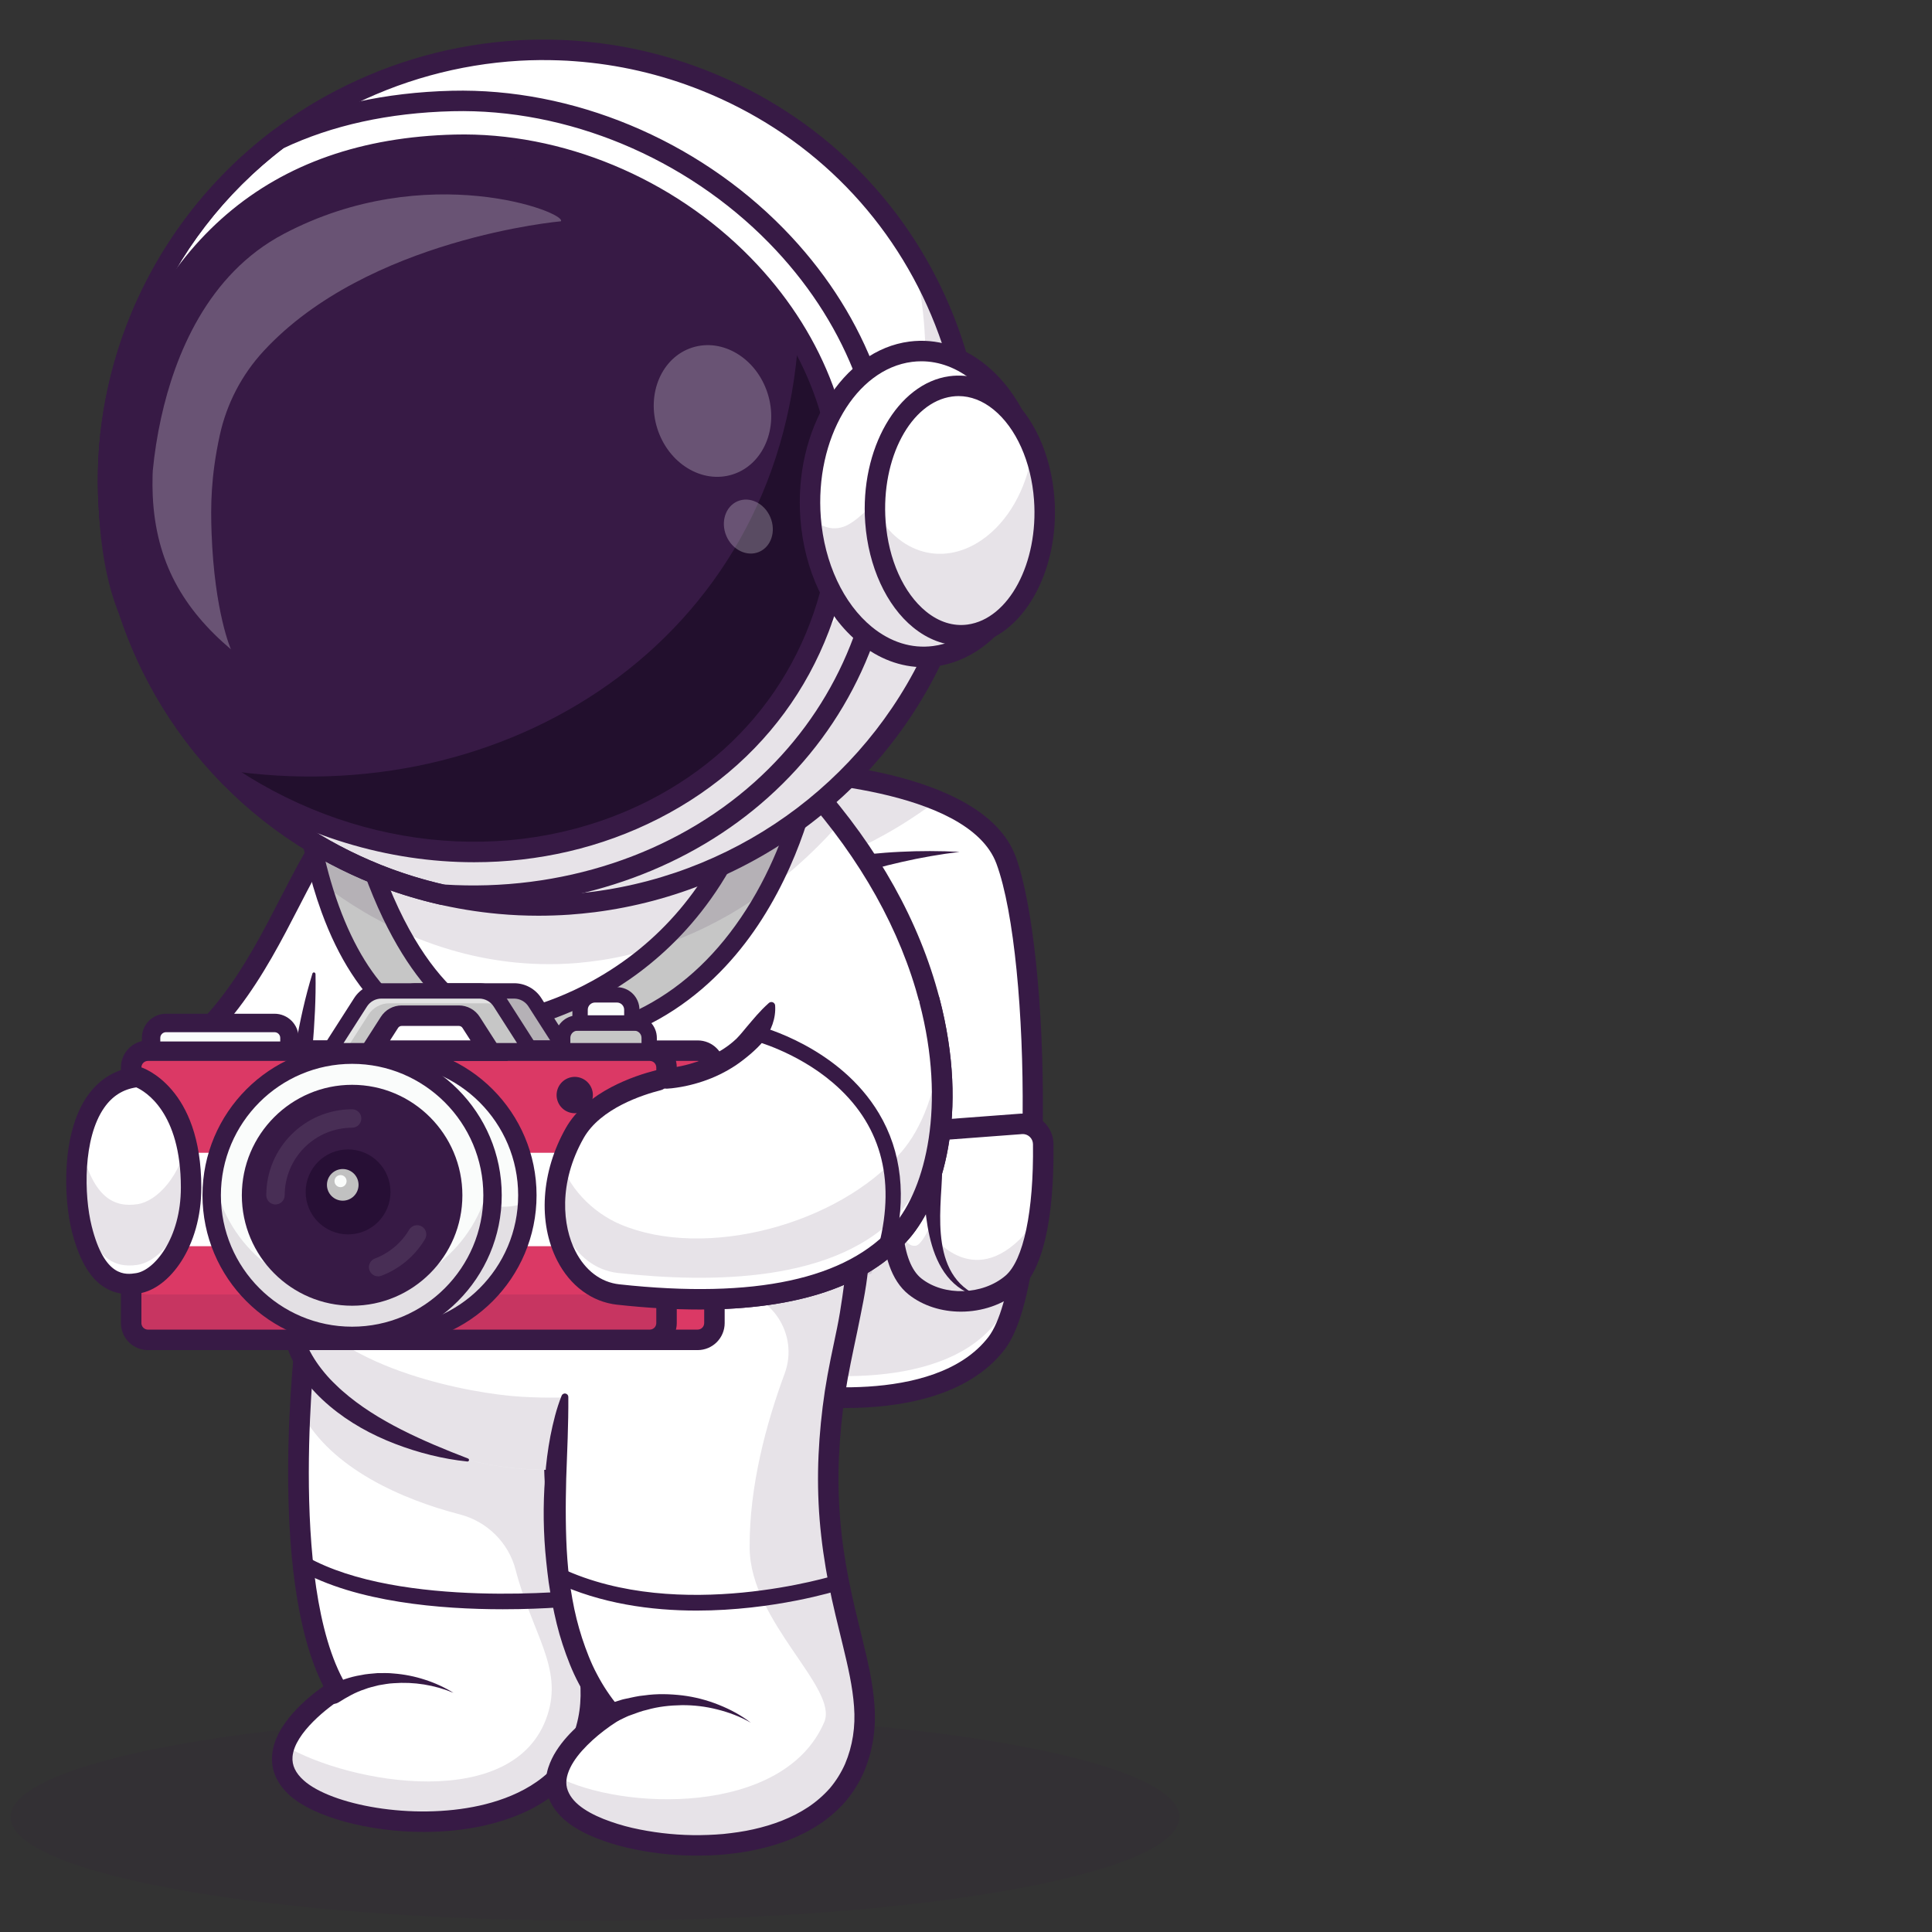 <svg width="115" height="115" viewBox="0 -2 115 115" fill="none" xmlns="http://www.w3.org/2000/svg">
<rect x="0" y="-2" width="115" height="115" fill="#333333" stroke="none"/>
<path opacity="0.1" d="M35.41 112.322C54.624 112.322 70.199 109.564 70.199 106.161C70.199 102.758 54.624 99.999 35.41 99.999C16.197 99.999 0.621 102.758 0.621 106.161C0.621 109.564 16.197 112.322 35.41 112.322Z" fill="#371A45"/>
<path d="M22.599 52.802C22.209 57.248 21.406 62.1 21.406 62.1C20.203 66.04 18.616 68.744 16.948 70.594C12.553 75.47 7.592 74.419 7.592 74.419V62.535C13.63 60.021 15.923 54.065 18.23 49.836C18.678 49.013 19.127 48.257 19.602 47.603C20.23 46.746 20.904 46.065 21.69 45.649C22.969 44.972 22.956 48.716 22.599 52.802Z" fill="white"/>
<path d="M8.795 75.125C8.004 75.125 7.513 75.025 7.468 75.016L6.984 74.913V62.128L7.36 61.971C12.342 59.897 14.66 55.399 16.706 51.431C18.162 48.605 19.42 46.165 21.405 45.111C21.808 44.899 22.232 44.913 22.567 45.154C23.007 45.471 23.922 46.131 23.056 54.4C22.643 58.331 22.013 62.161 22.007 62.199L21.988 62.278C19.663 69.895 15.875 72.958 13.108 74.185C11.378 74.954 9.83 75.125 8.795 75.125ZM8.203 73.88C9.005 73.942 10.721 73.928 12.682 73.04C16.277 71.413 19.086 67.583 20.812 61.96C20.879 61.549 21.443 58.048 21.828 54.423C22.5 48.101 22.082 46.575 21.906 46.227C20.294 47.129 19.131 49.385 17.788 51.991C15.801 55.846 13.338 60.622 8.203 62.935V73.88ZM21.971 46.181L21.69 45.649L21.971 46.181Z" fill="#371A45"/>
<path d="M59.324 77.948C55.831 82.51 46.734 80.928 46.734 80.928L46.655 50.103L46.639 43.877C46.639 43.877 51.828 44.015 55.77 45.647C57.67 46.431 59.28 47.564 59.882 49.194C61.978 54.858 62.194 74.199 59.324 77.948Z" fill="white"/>
<g opacity="0.35">
<path opacity="0.35" d="M61.452 60.776C61.574 67.535 60.936 74.561 59.324 76.668C55.831 81.23 46.734 79.649 46.734 79.649L46.64 42.598C46.64 42.598 46.736 42.6 46.914 42.61L46.987 71.499C46.987 71.499 56.084 73.079 59.577 68.517C60.523 67.281 61.133 64.351 61.452 60.776Z" fill="#371A45"/>
</g>
<path d="M50.314 81.811C48.304 81.811 46.783 81.556 46.63 81.529C46.473 81.5 46.334 81.409 46.243 81.277C46.152 81.146 46.116 80.984 46.143 80.826C46.171 80.668 46.259 80.527 46.389 80.434C46.519 80.341 46.68 80.302 46.838 80.327C46.925 80.342 55.613 81.789 58.84 77.576C61.499 74.103 61.441 55.163 59.311 49.407C57.62 44.837 46.733 44.489 46.623 44.486C46.462 44.482 46.309 44.413 46.197 44.296C46.086 44.178 46.026 44.022 46.031 43.86C46.035 43.698 46.103 43.545 46.221 43.434C46.338 43.322 46.495 43.262 46.656 43.267C47.138 43.279 58.477 43.643 60.455 48.982C61.47 51.726 62.121 57.877 62.076 64.292C62.052 67.649 61.783 75.738 59.809 78.317C57.586 81.218 53.381 81.811 50.314 81.811Z" fill="#371A45"/>
<path d="M60.785 64.896L54.585 65.363C54.316 65.382 54.061 65.491 53.861 65.672C53.66 65.853 53.525 66.095 53.477 66.361C53.115 68.364 52.519 73.034 54.465 74.576C56.079 75.856 58.701 75.705 60.237 74.403C61.956 72.947 62.123 68.366 62.096 66.099C62.093 65.932 62.057 65.767 61.989 65.615C61.921 65.463 61.823 65.326 61.7 65.213C61.577 65.101 61.432 65.014 61.275 64.96C61.118 64.905 60.951 64.884 60.785 64.896Z" fill="white"/>
<g opacity="0.35">
<path opacity="0.35" d="M53.477 66.362C53.115 68.365 52.52 73.035 54.465 74.576C56.08 75.857 58.701 75.706 60.238 74.404C61.294 73.507 61.764 71.43 61.963 69.436C61.684 70.432 61.245 71.241 60.7 71.772C57.575 74.812 55.243 71.227 55.243 71.227C55.243 71.227 54.838 72.097 54.516 72.149C53.167 72.355 53.446 68.125 53.64 65.939C53.559 66.069 53.504 66.212 53.477 66.362Z" fill="#371A45"/>
</g>
<path d="M57.197 76.075C56.065 76.075 54.948 75.737 54.087 75.055C51.957 73.366 52.415 68.815 52.878 66.253C52.95 65.854 53.153 65.49 53.454 65.219C53.755 64.948 54.137 64.785 54.541 64.755L60.741 64.289C60.99 64.27 61.24 64.302 61.476 64.384C61.712 64.466 61.929 64.596 62.113 64.764C62.297 64.933 62.445 65.138 62.547 65.367C62.649 65.595 62.703 65.842 62.706 66.092C62.745 69.262 62.417 73.357 60.632 74.87C59.687 75.669 58.435 76.075 57.197 76.075ZM60.831 65.506L54.631 65.972C54.497 65.982 54.369 66.036 54.269 66.126C54.169 66.216 54.101 66.337 54.077 66.47C53.382 70.316 53.669 73.168 54.843 74.098C56.191 75.167 58.481 75.094 59.844 73.939C60.922 73.025 61.536 70.097 61.487 66.107C61.486 66.023 61.468 65.941 61.434 65.864C61.4 65.788 61.351 65.72 61.289 65.663C61.228 65.607 61.155 65.563 61.077 65.536C60.998 65.509 60.914 65.498 60.831 65.504V65.506Z" fill="#371A45"/>
<path d="M56.083 67.539C56.078 68.349 55.999 69.076 55.976 69.817C55.949 70.552 55.956 71.282 56.067 71.996C56.177 72.709 56.393 73.406 56.81 73.996C57.22 74.588 57.849 75.028 58.559 75.274C58.187 75.199 57.828 75.072 57.491 74.895C57.149 74.712 56.839 74.474 56.574 74.189C56.036 73.614 55.694 72.878 55.472 72.131C55.251 71.385 55.138 70.608 55.063 69.846C54.988 69.084 54.96 68.313 54.868 67.625V67.617C54.847 67.456 54.89 67.293 54.988 67.165C55.087 67.035 55.232 66.951 55.392 66.93C55.553 66.908 55.716 66.951 55.844 67.05C55.973 67.148 56.057 67.294 56.079 67.455C56.082 67.483 56.083 67.511 56.083 67.539Z" fill="#371A45"/>
<path d="M57.119 48.707C55.958 48.848 54.806 49.049 53.666 49.31C53.098 49.437 52.536 49.578 51.979 49.735C51.421 49.888 50.873 50.069 50.332 50.253L50.323 50.257C50.247 50.282 50.166 50.293 50.086 50.288C50.006 50.283 49.928 50.262 49.855 50.227C49.71 50.155 49.599 50.028 49.546 49.874C49.494 49.721 49.505 49.552 49.576 49.406C49.648 49.261 49.774 49.149 49.928 49.097C49.961 49.085 49.995 49.077 50.03 49.071C50.624 48.978 51.216 48.894 51.809 48.836C52.402 48.778 52.993 48.73 53.584 48.703C54.762 48.643 55.941 48.645 57.119 48.707Z" fill="#371A45"/>
<g opacity="0.35">
<path opacity="0.35" d="M55.77 45.647C53.052 47.714 49.955 49.228 46.655 50.103L46.639 43.877C46.639 43.877 51.828 44.015 55.77 45.647Z" fill="#371A45"/>
</g>
<path d="M34.55 101.847C31.898 108 20.547 106.986 17.683 104.441C14.747 101.83 20.054 98.571 20.054 98.571C17.687 94.544 17.617 86.857 17.865 81.92C18 79.214 18.232 77.334 18.232 77.334L34.963 68.263C34.952 71.674 34.382 74.591 33.871 76.928C32.786 81.896 32.855 85.719 33.295 88.84C34.111 94.633 36.198 98.022 34.55 101.847Z" fill="white"/>
<g opacity="0.35">
<path opacity="0.35" d="M34.55 101.847C31.898 108 20.547 106.986 17.683 104.441C16.759 103.619 16.651 102.731 16.94 101.903C20.81 104.188 30.672 105.917 32.583 100.1C33.518 97.253 31.689 95.285 30.691 91.441C30.271 89.82 28.989 88.561 27.37 88.143C23.935 87.255 19.712 85.399 17.969 82.129C17.934 82.063 17.898 81.993 17.865 81.92C18 79.214 18.232 77.334 18.232 77.334L33.208 69.215L34.963 68.263C34.952 71.674 34.382 74.591 33.871 76.928C33.792 77.292 33.719 77.652 33.651 78.002C33.582 78.353 33.521 78.701 33.466 79.043C33.438 79.213 33.41 79.381 33.386 79.548C33.31 80.05 33.246 80.54 33.195 81.017C33.177 81.176 33.161 81.334 33.146 81.49C33.117 81.789 33.092 82.085 33.073 82.376C33.01 83.273 32.989 84.125 32.997 84.934C32.997 85.022 33 85.109 33.002 85.197C33.005 85.375 33.01 85.55 33.016 85.724C33.026 85.961 33.038 86.194 33.052 86.423C33.063 86.59 33.074 86.756 33.087 86.919C33.097 87.028 33.105 87.135 33.115 87.241C33.123 87.335 33.131 87.426 33.141 87.519C33.149 87.605 33.157 87.691 33.167 87.775C33.206 88.141 33.249 88.496 33.298 88.841C34.111 94.633 36.198 98.022 34.55 101.847Z" fill="#371A45"/>
</g>
<g opacity="0.35">
<path opacity="0.35" d="M33.65 77.087C33.584 77.44 33.522 77.786 33.465 78.127C33.52 77.787 33.582 77.44 33.65 77.087Z" fill="#371A45"/>
</g>
<path d="M25.225 107.044C21.834 107.044 18.644 106.109 17.279 104.897C16.482 104.188 16.119 103.365 16.2 102.451C16.361 100.623 18.302 99.042 19.251 98.373C15.89 91.791 17.553 77.865 17.628 77.26C17.647 77.099 17.73 76.953 17.857 76.853C17.985 76.754 18.146 76.709 18.307 76.729C18.467 76.748 18.613 76.831 18.712 76.959C18.812 77.086 18.856 77.248 18.837 77.409C18.819 77.556 17.061 92.276 20.579 98.262L20.883 98.778L20.372 99.091C19.592 99.572 17.538 101.133 17.413 102.56C17.369 103.075 17.59 103.541 18.088 103.984C19.708 105.426 24.526 106.37 28.547 105.476C30.452 105.051 32.943 104.037 33.99 101.605C35.02 99.216 34.481 97.024 33.735 93.99C32.741 89.946 31.504 84.912 33.275 76.799C33.829 74.268 34.342 71.484 34.352 68.261C34.353 68.1 34.417 67.945 34.532 67.831C34.646 67.717 34.8 67.653 34.962 67.653H34.963C35.043 67.654 35.123 67.67 35.196 67.701C35.27 67.731 35.337 67.776 35.394 67.833C35.45 67.89 35.495 67.958 35.525 68.032C35.555 68.106 35.571 68.185 35.571 68.265C35.559 71.6 35.033 74.463 34.466 77.06C32.753 84.896 33.953 89.777 34.917 93.698C35.689 96.841 36.3 99.323 35.108 102.089C34.117 104.388 31.939 105.971 28.81 106.667C27.639 106.928 26.419 107.043 25.225 107.044Z" fill="#371A45"/>
<path d="M29.934 93.789C26.244 93.789 21.212 93.378 17.802 91.458C17.697 91.399 17.619 91.3 17.586 91.183C17.553 91.066 17.568 90.941 17.628 90.835C17.687 90.729 17.786 90.652 17.902 90.619C18.019 90.586 18.144 90.601 18.25 90.66C23.837 93.806 34.492 92.662 34.599 92.65C34.659 92.642 34.72 92.647 34.778 92.663C34.837 92.679 34.891 92.707 34.938 92.745C34.986 92.782 35.025 92.829 35.055 92.882C35.084 92.935 35.103 92.993 35.109 93.053C35.116 93.113 35.111 93.174 35.094 93.232C35.077 93.29 35.048 93.345 35.01 93.392C34.972 93.439 34.925 93.478 34.872 93.507C34.819 93.535 34.76 93.553 34.7 93.559C34.513 93.58 32.565 93.789 29.934 93.789Z" fill="#371A45"/>
<path d="M52.802 67.544C52.748 69.508 52.546 71.234 52.191 72.682C52.095 73.08 51.985 73.457 51.867 73.811C51.848 73.864 51.831 73.917 51.813 73.968C51.465 74.962 51.02 75.919 50.485 76.826C48.792 79.706 46.267 81.923 43.2 83.29C41.817 83.906 38.093 85.434 33.098 85.493C32.439 85.5 31.754 85.48 31.053 85.431C27.939 85.213 20.449 83.424 17.968 78.775C17.185 77.307 16.86 74.538 16.949 70.596C17.047 66.177 17.663 60.283 18.737 53.094C18.86 52.265 18.99 51.421 19.126 50.56C19.277 49.596 19.436 48.612 19.603 47.606C20.258 43.649 21.025 39.37 21.897 34.793L46.135 36.104C47.489 39.659 48.631 43.121 49.567 46.434C49.642 46.696 49.714 46.956 49.784 47.214C49.977 47.916 50.16 48.61 50.333 49.297C52.132 56.403 52.931 62.699 52.802 67.544Z" fill="white"/>
<g opacity="0.35">
<path opacity="0.35" d="M51.813 73.966C50.304 78.251 47.216 81.499 43.2 83.287C41.637 83.984 37.066 85.853 31.053 85.428C27.939 85.211 20.448 83.422 17.969 78.772C17.198 77.327 16.872 74.626 16.945 70.786C17.006 73.066 17.341 74.716 17.969 75.681C20.448 79.495 27.941 80.961 31.053 81.141C37.068 81.489 41.637 79.957 43.2 79.385C47.216 77.917 50.304 75.254 51.813 71.738C52.443 70.274 52.779 68.334 52.811 66.011C52.852 69.276 52.513 71.982 51.813 73.966Z" fill="#371A45"/>
</g>
<g opacity="0.35">
<path opacity="0.35" d="M17.615 61.591C17.221 65.141 16.992 68.22 16.945 70.787C16.88 68.395 17.112 65.309 17.615 61.591Z" fill="#371A45"/>
</g>
<g opacity="0.35">
<path opacity="0.35" d="M52.809 66.013C52.794 64.633 52.709 63.152 52.555 61.583C52.748 63.178 52.832 64.661 52.809 66.013Z" fill="#371A45"/>
</g>
<path d="M18.781 55.973C18.811 57.449 18.722 58.907 18.604 60.359C18.547 61.085 18.469 61.808 18.397 62.532L18.183 64.701C17.905 67.59 17.579 70.482 17.601 73.356C17.605 73.715 17.611 74.073 17.628 74.429C17.645 74.785 17.675 75.14 17.712 75.492C17.785 76.195 17.895 76.891 18.093 77.537C18.192 77.858 18.305 78.172 18.457 78.447C18.614 78.743 18.793 79.027 18.992 79.298C19.193 79.571 19.41 79.832 19.641 80.081C19.756 80.207 19.883 80.323 20.004 80.443C20.125 80.564 20.252 80.68 20.382 80.794C21.419 81.705 22.625 82.453 23.893 83.097C25.161 83.742 26.496 84.292 27.861 84.817C27.882 84.826 27.898 84.841 27.909 84.861C27.919 84.88 27.921 84.903 27.916 84.924C27.911 84.946 27.898 84.965 27.881 84.978C27.863 84.99 27.841 84.997 27.819 84.995C26.353 84.842 24.908 84.477 23.517 83.943C22.125 83.409 20.785 82.678 19.613 81.686C19.028 81.19 18.48 80.633 18.031 79.992C17.801 79.672 17.597 79.335 17.42 78.983C17.231 78.612 17.105 78.234 16.995 77.857C16.583 76.346 16.539 74.852 16.494 73.371C16.48 72.631 16.49 71.893 16.514 71.157C16.538 70.421 16.567 69.687 16.612 68.954C16.694 67.488 16.828 66.029 16.992 64.575C17.343 61.669 17.731 58.772 18.597 55.949C18.603 55.927 18.617 55.909 18.635 55.897C18.654 55.885 18.676 55.88 18.698 55.883C18.72 55.887 18.74 55.897 18.755 55.914C18.769 55.931 18.777 55.952 18.777 55.974L18.781 55.973Z" fill="#371A45"/>
<path d="M33.63 81.08C33.63 81.08 31.09 93.782 36.358 99.949C36.358 99.949 31.05 103.208 33.987 105.819C36.85 108.366 48.202 109.378 50.853 103.225C53.391 97.335 47.077 92.487 50.175 78.308C50.686 75.969 51.255 73.053 51.266 69.641L33.63 81.08Z" fill="white"/>
<g opacity="0.35">
<path opacity="0.35" d="M50.174 78.343C47.077 92.522 53.391 97.373 50.853 103.261C48.202 109.414 36.85 108.401 33.986 105.855C33.218 105.171 33.014 104.442 33.135 103.739C36.986 105.775 46.642 106.124 49.06 100.514C49.933 98.488 44.657 94.549 44.622 90.145C44.592 86.455 45.624 82.685 46.704 79.766C47.573 77.418 45.913 74.914 43.416 74.782L43.349 74.778C41.798 74.691 40.257 74.484 38.739 74.159C38.739 74.159 36.063 70.771 39.044 68.859C39.044 68.859 48.107 70.106 52.801 67.545C52.735 70.049 52.422 72.166 51.867 73.81C51.596 73.896 51.291 73.987 50.955 74.073C50.742 75.655 50.45 77.083 50.174 78.343Z" fill="#371A45"/>
</g>
<path d="M33.829 81.155C33.84 82.797 33.758 84.409 33.703 86.017C33.682 86.822 33.67 87.625 33.679 88.427C33.688 89.229 33.712 90.029 33.772 90.826C33.829 91.622 33.929 92.414 34.073 93.198C34.211 93.978 34.402 94.748 34.646 95.501C34.894 96.248 35.173 96.984 35.541 97.668C35.899 98.352 36.328 98.996 36.821 99.59L37.272 100.129L36.676 100.505C36.444 100.651 36.189 100.833 35.955 101.011C35.721 101.19 35.488 101.383 35.269 101.582C34.835 101.98 34.431 102.411 34.137 102.875C33.844 103.34 33.667 103.832 33.719 104.262C33.771 104.691 34.038 105.103 34.45 105.445C34.853 105.78 35.376 106.051 35.92 106.27C36.476 106.489 37.047 106.667 37.629 106.802C38.814 107.071 40.023 107.216 41.238 107.234C41.846 107.241 42.453 107.218 43.056 107.166C43.658 107.102 44.259 107.022 44.843 106.888C46.013 106.627 47.143 106.206 48.112 105.563C48.59 105.244 49.024 104.865 49.404 104.435C49.769 104 50.071 103.516 50.301 102.997C50.755 101.926 50.928 100.77 50.836 99.583C50.753 98.396 50.472 97.191 50.178 95.975C49.883 94.758 49.568 93.523 49.324 92.267C49.073 91.01 48.894 89.738 48.788 88.46C48.686 87.179 48.664 85.893 48.723 84.61C48.783 83.33 48.908 82.054 49.1 80.787C49.294 79.526 49.572 78.26 49.825 77.049C50.077 75.827 50.218 74.593 50.391 73.369C50.564 72.145 50.719 70.924 51.063 69.676V69.674C51.076 69.629 51.102 69.59 51.139 69.562C51.176 69.534 51.221 69.519 51.267 69.519C51.313 69.52 51.358 69.535 51.395 69.564C51.431 69.592 51.457 69.632 51.469 69.677C51.8 70.948 51.795 72.246 51.675 73.52C51.554 74.794 51.27 76.048 51.02 77.293C50.756 78.547 50.496 79.742 50.305 80.971C50.12 82.195 49.998 83.427 49.941 84.663C49.824 87.132 50.034 89.601 50.52 92.031C50.757 93.249 51.062 94.458 51.362 95.686C51.663 96.914 51.958 98.172 52.052 99.501C52.104 100.174 52.08 100.85 51.978 101.517C51.874 102.191 51.687 102.849 51.422 103.477C51.142 104.111 50.774 104.702 50.328 105.231C49.876 105.746 49.358 106.198 48.788 106.578C47.655 107.329 46.387 107.792 45.108 108.078C44.467 108.225 43.818 108.312 43.17 108.38C42.521 108.437 41.871 108.462 41.221 108.453C39.919 108.434 38.623 108.278 37.353 107.989C36.71 107.84 36.079 107.643 35.465 107.4C34.847 107.148 34.233 106.845 33.665 106.376C33.593 106.318 33.525 106.257 33.461 106.19C33.396 106.124 33.328 106.064 33.265 105.993C33.143 105.847 33.02 105.704 32.918 105.532C32.699 105.189 32.559 104.801 32.51 104.396C32.469 103.998 32.513 103.595 32.637 103.214C32.752 102.865 32.911 102.531 33.11 102.222C33.491 101.62 33.961 101.129 34.452 100.678C34.699 100.454 34.954 100.242 35.216 100.042C35.478 99.841 35.739 99.655 36.04 99.465L35.895 100.382C35.343 99.718 34.863 98.998 34.462 98.233C34.056 97.477 33.752 96.679 33.487 95.875C33.221 95.072 33.031 94.248 32.87 93.424C32.785 93.013 32.725 92.598 32.66 92.184C32.609 91.769 32.551 91.355 32.513 90.939C32.338 89.281 32.316 87.612 32.444 85.95C32.501 85.122 32.607 84.298 32.761 83.483C32.924 82.668 33.117 81.861 33.431 81.075C33.448 81.031 33.481 80.994 33.523 80.971C33.565 80.948 33.614 80.94 33.661 80.949C33.708 80.958 33.75 80.983 33.781 81.019C33.812 81.056 33.829 81.103 33.829 81.15V81.155Z" fill="#371A45"/>
<path d="M41.467 93.868C38.762 93.868 35.77 93.462 33.039 92.185C32.985 92.159 32.936 92.124 32.896 92.079C32.855 92.035 32.824 91.983 32.803 91.927C32.783 91.87 32.774 91.81 32.776 91.75C32.779 91.69 32.793 91.631 32.819 91.577C32.844 91.522 32.88 91.473 32.924 91.433C32.968 91.392 33.02 91.361 33.077 91.34C33.133 91.32 33.193 91.311 33.253 91.313C33.313 91.316 33.371 91.33 33.426 91.356C40.452 94.64 49.669 91.781 49.761 91.753C49.819 91.735 49.879 91.728 49.939 91.734C49.998 91.739 50.057 91.756 50.11 91.783C50.163 91.811 50.21 91.849 50.249 91.895C50.288 91.941 50.317 91.994 50.335 92.051C50.353 92.109 50.36 92.169 50.355 92.229C50.349 92.289 50.333 92.347 50.305 92.4C50.277 92.454 50.239 92.501 50.194 92.54C50.148 92.578 50.095 92.608 50.037 92.626C49.792 92.703 46.043 93.868 41.467 93.868Z" fill="#371A45"/>
<path d="M19.748 68.943C20.927 67.763 20.927 65.849 19.748 64.669C18.57 63.489 16.66 63.489 15.481 64.669C14.303 65.849 14.303 67.763 15.481 68.943C16.66 70.123 18.57 70.123 19.748 68.943Z" fill="white"/>
<g opacity="0.35">
<path opacity="0.35" d="M14.598 66.884C14.608 67.281 14.696 67.672 14.857 68.035C15.019 68.397 15.249 68.724 15.537 68.998C15.824 69.271 16.163 69.485 16.532 69.627C16.902 69.769 17.297 69.837 17.693 69.827C18.089 69.817 18.479 69.728 18.841 69.567C19.203 69.406 19.53 69.174 19.803 68.886C20.076 68.599 20.289 68.26 20.431 67.889C20.573 67.519 20.641 67.124 20.631 66.727C20.62 66.28 20.509 65.841 20.307 65.443C20.076 65.967 19.701 66.414 19.227 66.732C18.752 67.051 18.197 67.228 17.625 67.243C17.054 67.257 16.491 67.109 16 66.816C15.509 66.523 15.112 66.096 14.854 65.585C14.673 65.993 14.585 66.438 14.598 66.884Z" fill="#371A45"/>
</g>
<path d="M17.613 70.438C16.669 70.437 15.761 70.067 15.085 69.406C14.408 68.745 14.015 67.847 13.99 66.901C13.966 65.938 14.324 65.005 14.986 64.307C15.648 63.608 16.559 63.201 17.52 63.175H17.616C18.57 63.174 19.487 63.549 20.167 64.221C20.847 64.892 21.235 65.804 21.247 66.76C21.259 67.717 20.895 68.639 20.233 69.327C19.57 70.016 18.663 70.415 17.709 70.438C17.676 70.438 17.645 70.438 17.613 70.438ZM15.207 66.869C15.243 68.198 16.35 69.26 17.677 69.217C18.311 69.202 18.913 68.937 19.353 68.48C19.793 68.022 20.035 67.41 20.027 66.775C20.019 66.14 19.761 65.534 19.31 65.088C18.858 64.643 18.249 64.393 17.616 64.394H17.552C16.914 64.412 16.308 64.682 15.869 65.146C15.43 65.609 15.192 66.229 15.207 66.868V66.869Z" fill="#371A45"/>
<g opacity="0.35">
<path opacity="0.35" d="M17.145 69.751C17.615 66.662 17.773 63.534 17.615 60.413C17.543 62.114 17.379 63.81 17.124 65.494C16.81 67.566 16.714 69.729 16.906 71.854C16.959 71.147 17.041 70.444 17.145 69.751Z" fill="#371A45"/>
</g>
<path d="M20.05 75.603L35.806 76.414C37.671 76.511 39.277 75.06 39.373 73.189L39.804 64.79C39.887 63.153 38.787 61.718 37.259 61.321C37.039 61.264 36.813 61.229 36.585 61.218L20.831 60.406C18.964 60.31 17.358 61.76 17.264 63.631L16.921 70.283L16.831 72.03C16.735 73.901 18.185 75.507 20.05 75.603Z" fill="white"/>
<g opacity="0.35">
<path opacity="0.35" d="M20.05 75.603L35.806 76.414C37.671 76.51 39.277 75.06 39.373 73.189L39.804 64.79C39.887 63.153 38.787 61.718 37.259 61.321C36.334 61.87 35.746 62.222 35.746 62.222C34.633 68.924 32.544 72.186 24.18 71.893C20.571 71.765 18.32 71.097 16.921 70.281L16.831 72.028C16.735 73.901 18.185 75.507 20.05 75.603Z" fill="#371A45"/>
</g>
<path d="M35.983 77.03C35.913 77.03 35.843 77.028 35.774 77.024L20.018 76.213C18.958 76.156 17.964 75.68 17.253 74.89C16.541 74.101 16.171 73.061 16.223 71.999L16.654 63.6C16.768 61.391 18.655 59.688 20.861 59.799L36.616 60.61C37.676 60.667 38.671 61.143 39.382 61.932C40.093 62.722 40.463 63.761 40.411 64.824L39.98 73.222C39.925 74.248 39.48 75.214 38.737 75.922C37.993 76.63 37.008 77.026 35.982 77.029L35.983 77.03ZM20.654 61.011C19.94 61.013 19.253 61.288 18.735 61.781C18.218 62.274 17.908 62.947 17.871 63.661L17.439 72.06C17.403 72.8 17.661 73.524 18.156 74.074C18.651 74.624 19.343 74.956 20.082 74.996L35.837 75.807C36.575 75.843 37.297 75.584 37.845 75.089C38.393 74.593 38.724 73.901 38.764 73.162L39.195 64.763C39.231 64.024 38.973 63.301 38.478 62.752C37.983 62.203 37.292 61.871 36.554 61.831L20.799 61.019C20.75 61.014 20.702 61.013 20.654 61.013V61.011Z" fill="#371A45"/>
<path d="M19.42 75.509C19.626 75.562 19.837 75.594 20.05 75.603L35.806 76.414C36.458 76.446 37.105 76.289 37.67 75.963C38.235 75.638 38.695 75.156 38.995 74.576C39.219 74.146 39.347 73.674 39.371 73.19L39.563 69.459L39.627 68.228L39.804 64.791C39.9 62.921 38.45 61.315 36.584 61.218L33.179 61.044C34.734 61.42 35.857 62.868 35.773 64.522L35.542 69.058L35.343 72.921C35.247 74.788 33.641 76.241 31.776 76.145L19.42 75.509Z" fill="white"/>
<g opacity="0.35">
<path opacity="0.35" d="M19.42 75.509C19.626 75.562 19.837 75.594 20.05 75.603L35.806 76.414C37.671 76.51 39.276 75.06 39.371 73.189L39.627 68.228C39.186 69.084 38.419 70.124 37.274 70.177C36.645 70.208 36.053 69.726 35.543 69.058L35.343 72.92C35.247 74.788 33.642 76.24 31.777 76.145L19.42 75.509Z" fill="#371A45"/>
</g>
<path d="M35.985 77.03C35.914 77.03 35.843 77.028 35.775 77.024L20.018 76.213C19.765 76.201 19.515 76.163 19.27 76.101L19.451 74.9L31.809 75.538C32.546 75.573 33.268 75.315 33.816 74.819C34.364 74.324 34.694 73.631 34.735 72.893L35.166 64.494C35.198 63.844 35.003 63.203 34.615 62.682C34.226 62.161 33.669 61.791 33.038 61.638L33.213 60.436L36.616 60.611C37.676 60.668 38.671 61.143 39.382 61.933C40.093 62.723 40.463 63.763 40.411 64.826L39.98 73.224C39.925 74.25 39.481 75.216 38.738 75.924C37.995 76.632 37.01 77.028 35.985 77.032V77.03ZM34.613 75.743L35.837 75.806C36.575 75.841 37.297 75.583 37.845 75.088C38.393 74.592 38.723 73.899 38.763 73.16L39.194 64.761C39.23 64.022 38.972 63.299 38.477 62.75C37.982 62.2 37.29 61.869 36.553 61.828L35.448 61.772C36.1 62.548 36.434 63.543 36.382 64.556L35.951 72.955C35.925 73.481 35.795 73.997 35.569 74.473C35.342 74.948 35.024 75.374 34.632 75.726L34.613 75.743Z" fill="#371A45"/>
<path d="M29.343 68.472C29.328 68.782 29.65 71.31 29.65 71.31L31.417 71.391C32.634 71.447 33.678 70.23 33.749 68.673C33.82 67.117 32.891 65.809 31.674 65.754L29.907 65.673C29.907 65.673 29.366 67.966 29.343 68.472Z" fill="#DB3965"/>
<g opacity="0.35">
<path opacity="0.35" d="M29.343 68.472C29.328 68.782 29.65 71.31 29.65 71.31L31.417 71.391C32.634 71.447 33.678 70.23 33.749 68.673C33.82 67.117 32.891 65.809 31.674 65.754L29.907 65.673C29.907 65.673 29.366 67.966 29.343 68.472Z" fill="#371A45"/>
</g>
<path d="M31.5 71.85C31.465 71.85 31.431 71.85 31.396 71.848L30.169 71.792C29.91 71.781 29.663 71.678 29.473 71.502C29.283 71.325 29.161 71.087 29.13 70.829C28.873 68.742 28.882 68.531 28.887 68.451C28.9 68.155 29.053 67.362 29.341 66.094C29.398 65.843 29.542 65.62 29.747 65.464C29.951 65.308 30.204 65.228 30.461 65.24L31.695 65.297C32.427 65.33 33.092 65.717 33.567 66.385C34.018 67.02 34.244 67.838 34.204 68.694C34.163 69.55 33.864 70.345 33.358 70.935C32.851 71.525 32.194 71.85 31.5 71.85ZM29.801 68.492C29.801 68.534 29.807 68.836 30.039 70.717C30.044 70.76 30.064 70.8 30.096 70.829C30.128 70.859 30.17 70.876 30.213 70.878L31.44 70.934C31.885 70.958 32.321 70.743 32.668 70.339C33.042 69.902 33.265 69.304 33.295 68.652C33.324 68.001 33.157 67.385 32.824 66.916C32.516 66.481 32.101 66.231 31.657 66.211L30.422 66.154C30.38 66.153 30.338 66.166 30.304 66.192C30.27 66.218 30.245 66.254 30.235 66.296C29.972 67.443 29.812 68.263 29.799 68.492H29.801Z" fill="#371A45"/>
<path d="M31.978 68.586C32.049 67.029 31.12 65.722 29.903 65.667C28.686 65.611 27.642 66.828 27.572 68.385C27.501 69.941 28.43 71.248 29.646 71.304C30.863 71.359 31.907 70.143 31.978 68.586Z" fill="#DB3965"/>
<path d="M29.733 71.771C29.698 71.771 29.664 71.771 29.63 71.769C28.898 71.736 28.233 71.349 27.758 70.68C27.307 70.046 27.08 69.228 27.121 68.372C27.16 67.517 27.461 66.722 27.967 66.131C28.501 65.509 29.198 65.184 29.93 65.218C30.662 65.251 31.326 65.638 31.802 66.306C32.252 66.941 32.479 67.759 32.439 68.615C32.398 69.471 32.099 70.266 31.593 70.856C31.086 71.446 30.427 71.771 29.733 71.771ZM28.032 68.413C28.003 69.065 28.169 69.681 28.502 70.15C28.811 70.584 29.226 70.834 29.67 70.855C30.114 70.875 30.551 70.664 30.898 70.26C31.272 69.823 31.495 69.225 31.524 68.573C31.554 67.922 31.387 67.305 31.054 66.837C30.746 66.402 30.33 66.152 29.887 66.132C29.443 66.111 29.005 66.323 28.658 66.727C28.284 67.163 28.062 67.762 28.032 68.413V68.413Z" fill="#371A45"/>
<path d="M31.978 68.586C32.049 67.029 31.12 65.722 29.903 65.667C28.686 65.611 27.642 66.828 27.572 68.385C27.501 69.941 28.43 71.248 29.646 71.304C30.863 71.359 31.907 70.143 31.978 68.586Z" fill="#DB3965"/>
<g opacity="0.7">
<path opacity="0.7" d="M31.982 68.592C31.977 68.706 31.966 68.82 31.95 68.932C31.77 67.687 30.942 66.732 29.907 66.685C28.779 66.634 27.801 67.675 27.607 69.064C27.575 68.841 27.564 68.615 27.575 68.39C27.646 66.834 28.689 65.616 29.906 65.673C31.124 65.73 32.052 67.036 31.982 68.592Z" fill="white"/>
</g>
<g opacity="0.35">
<path opacity="0.35" d="M31.982 68.593C31.912 70.15 30.868 71.365 29.651 71.31C28.434 71.255 27.504 69.948 27.576 68.391C27.587 68.135 27.626 67.88 27.692 67.632C27.975 68.674 28.731 69.433 29.651 69.475C30.662 69.52 31.552 68.688 31.866 67.513C31.96 67.865 31.999 68.229 31.982 68.593Z" fill="#371A45"/>
</g>
<path d="M29.733 71.771C29.698 71.771 29.664 71.771 29.63 71.769C28.898 71.736 28.233 71.349 27.758 70.68C27.307 70.046 27.08 69.228 27.121 68.372C27.16 67.517 27.461 66.722 27.967 66.131C28.501 65.509 29.198 65.184 29.93 65.218C30.662 65.251 31.326 65.638 31.802 66.306C32.252 66.941 32.479 67.759 32.439 68.615C32.398 69.471 32.099 70.266 31.593 70.856C31.086 71.446 30.427 71.771 29.733 71.771ZM28.032 68.413C28.003 69.065 28.169 69.681 28.502 70.15C28.811 70.584 29.226 70.834 29.67 70.855C30.114 70.875 30.551 70.664 30.898 70.26C31.272 69.823 31.495 69.225 31.524 68.573C31.554 67.922 31.387 67.305 31.054 66.837C30.746 66.402 30.33 66.152 29.887 66.132C29.443 66.111 29.005 66.323 28.658 66.727C28.284 67.163 28.062 67.762 28.032 68.413V68.413Z" fill="#371A45"/>
<path d="M24.951 76.252H24.938C24.878 76.25 24.819 76.237 24.764 76.213C24.709 76.188 24.66 76.153 24.619 76.109C24.577 76.066 24.545 76.014 24.524 75.958C24.502 75.902 24.492 75.842 24.494 75.782L24.649 70.196L22.033 68.353L22.409 60.495C22.412 60.435 22.426 60.376 22.451 60.322C22.477 60.267 22.513 60.218 22.557 60.178C22.602 60.137 22.654 60.106 22.71 60.085C22.767 60.065 22.827 60.056 22.887 60.059C22.947 60.062 23.006 60.076 23.06 60.102C23.115 60.128 23.163 60.164 23.204 60.209C23.244 60.253 23.275 60.306 23.296 60.362C23.316 60.419 23.324 60.479 23.321 60.539L22.968 67.894L25.574 69.729L25.406 75.806C25.402 75.925 25.353 76.038 25.268 76.121C25.183 76.205 25.07 76.251 24.951 76.252Z" fill="#371A45"/>
<path d="M53.482 64.648C53.482 64.648 54.94 65.811 55.003 67.604C55.077 69.677 53.782 70.517 53.782 70.517C53.782 70.517 48.116 73.423 39.024 71.493C39.024 71.493 36.348 68.105 39.328 66.193C39.329 66.194 48.926 67.514 53.482 64.648Z" fill="white"/>
<g opacity="0.35">
<path opacity="0.35" d="M55.003 67.606C55.077 69.677 53.783 70.518 53.783 70.518C53.783 70.518 48.117 73.424 39.024 71.493C39.024 71.493 38.144 70.376 37.956 69.067C38 69.131 38.027 69.165 38.027 69.165C44.673 70.578 49.488 69.404 51.598 68.669C53.063 68.159 54.043 66.826 54.009 65.338C54.009 65.317 54.009 65.297 54.007 65.276C54.007 65.242 54.005 65.207 53.999 65.174C54.425 65.684 54.968 66.532 55.003 67.606Z" fill="#371A45"/>
</g>
<path d="M45.185 72.771C43.334 72.771 41.228 72.585 38.899 72.091L38.684 72.045L38.548 71.873C38.486 71.794 37.038 69.935 37.359 68.017C37.518 67.064 38.071 66.277 39.002 65.681L39.191 65.559L39.413 65.59C39.507 65.603 48.843 66.846 53.159 64.133L53.524 63.903L53.862 64.172C53.93 64.227 55.54 65.533 55.613 67.583C55.699 69.975 54.18 70.989 54.115 71.031L54.062 71.061C53.883 71.153 50.644 72.771 45.185 72.771ZM39.383 70.945C47.643 72.634 52.999 70.217 53.474 69.992C53.62 69.881 54.452 69.182 54.396 67.627C54.361 66.607 53.764 65.809 53.394 65.409C48.952 67.842 40.984 67.013 39.482 66.829C38.955 67.213 38.653 67.67 38.562 68.219C38.377 69.317 39.089 70.51 39.382 70.945H39.383Z" fill="#371A45"/>
<path d="M44.693 100.543C44.064 100.178 43.382 99.924 42.688 99.751C41.999 99.576 41.291 99.491 40.581 99.498C39.879 99.51 39.182 99.583 38.514 99.775C38.176 99.846 37.854 99.981 37.53 100.094C37.366 100.144 37.214 100.232 37.057 100.301L36.591 100.519L36.547 100.54C36.477 100.574 36.401 100.594 36.324 100.598C36.246 100.603 36.169 100.592 36.096 100.566C36.022 100.54 35.955 100.5 35.898 100.447C35.84 100.395 35.794 100.332 35.761 100.262C35.728 100.191 35.709 100.115 35.706 100.037C35.703 99.96 35.716 99.882 35.743 99.809C35.77 99.737 35.812 99.67 35.865 99.613C35.918 99.557 35.982 99.511 36.053 99.48C36.076 99.469 36.1 99.46 36.124 99.452L36.674 99.279C36.858 99.225 37.035 99.154 37.226 99.121C37.602 99.044 37.97 98.947 38.353 98.917C39.107 98.808 39.874 98.83 40.617 98.917C41.358 99.008 42.083 99.196 42.776 99.474C43.463 99.746 44.117 100.097 44.693 100.543Z" fill="#371A45"/>
<path d="M26.993 98.764C25.865 98.295 24.642 98.099 23.423 98.192C23.126 98.204 22.834 98.266 22.544 98.312C22.261 98.389 21.973 98.442 21.702 98.553C21.148 98.731 20.644 99.025 20.162 99.326L20.131 99.345C20 99.42 19.845 99.441 19.698 99.403C19.552 99.366 19.426 99.274 19.346 99.146C19.267 99.018 19.239 98.864 19.271 98.716C19.302 98.568 19.389 98.438 19.513 98.353C19.538 98.338 19.565 98.324 19.592 98.312C20.206 98.049 20.83 97.812 21.483 97.71C21.803 97.636 22.133 97.624 22.456 97.591C22.781 97.591 23.105 97.575 23.425 97.612C24.061 97.66 24.688 97.785 25.294 97.983C25.89 98.174 26.46 98.436 26.993 98.764Z" fill="#371A45"/>
<path d="M53.664 71.323C53.225 71.829 52.731 72.284 52.191 72.68C48.134 75.67 41.594 75.578 36.8 75.055C33.436 74.687 31.731 69.829 34.213 65.444C35.644 62.913 39.675 62.194 39.675 62.194C39.675 62.194 44.306 62.034 45.95 57.781L47.409 49.571L48.245 44.861C48.71 45.384 49.151 45.908 49.569 46.434C49.713 46.615 49.855 46.797 49.993 46.978C57.883 57.277 56.949 67.514 53.664 71.323Z" fill="white"/>
<path d="M41.645 75.948C40.12 75.948 38.483 75.852 36.733 75.661C35.237 75.497 33.938 74.54 33.169 73.036C32.011 70.771 32.207 67.747 33.681 65.142C35.238 62.392 39.391 61.623 39.567 61.592C39.725 61.566 39.887 61.604 40.017 61.696C40.148 61.789 40.236 61.929 40.264 62.087C40.292 62.245 40.258 62.407 40.167 62.539C40.077 62.671 39.938 62.762 39.781 62.793C39.744 62.8 36.013 63.495 34.74 65.744C33.219 68.435 33.49 70.989 34.253 72.48C34.84 73.629 35.768 74.328 36.865 74.448C44.929 75.329 50.425 74.144 53.202 70.924C55.112 68.711 56.325 63.764 54.736 57.701C53.597 53.357 51.259 49.173 47.789 45.266C47.686 45.145 47.634 44.988 47.645 44.829C47.657 44.67 47.729 44.522 47.848 44.416C47.967 44.31 48.123 44.255 48.282 44.262C48.441 44.269 48.59 44.339 48.699 44.455C52.298 48.507 54.726 52.859 55.914 57.39C57.733 64.327 56.086 69.446 54.124 71.722C51.699 74.533 47.512 75.947 41.645 75.948Z" fill="#371A45"/>
<path d="M48.214 44.035C48.214 44.035 45.483 61.046 29.78 60.141V58.891C29.78 58.891 40.129 57.709 44.432 46.35L48.214 44.035Z" fill="#C6C6C6"/>
<path d="M18.019 44.035C18.019 44.035 18.678 60.176 29.123 60.141V58.891C29.123 58.891 24.093 57.719 21.136 46.35L18.019 44.035Z" fill="#C6C6C6"/>
<path d="M30.959 60.724C30.564 60.724 30.16 60.712 29.747 60.688L29.231 60.659V58.402L29.716 58.347C29.741 58.344 32.269 58.034 35.271 56.377C39.28 54.163 42.19 50.724 43.92 46.156L43.987 45.979L48.944 42.945L48.756 44.121C48.727 44.298 48.024 48.534 45.348 52.721C42.976 56.431 38.584 60.724 30.959 60.724ZM30.326 59.617C36.368 59.819 41.103 57.309 44.405 52.161C46.127 49.478 47.007 46.715 47.401 45.175L44.875 46.721C42.584 52.631 38.657 55.767 35.756 57.361C33.336 58.689 31.241 59.19 30.328 59.36L30.326 59.617Z" fill="#371A45"/>
<path d="M29.089 60.69C24.585 60.69 21.145 57.786 19.14 52.291C17.657 48.227 17.478 44.227 17.471 44.059L17.425 42.913L21.616 46.026L21.665 46.213C24.506 57.135 29.201 58.348 29.247 58.359L29.671 58.457V60.69L29.125 60.692L29.089 60.69ZM18.664 45.198C18.822 46.673 19.219 49.32 20.176 51.935C21.957 56.8 24.78 59.368 28.575 59.581V59.282C27.256 58.733 23.204 56.308 20.655 46.678L18.664 45.198Z" fill="#371A45"/>
<g opacity="0.35">
<path opacity="0.35" d="M49.994 46.977C49.923 47.056 49.855 47.136 49.783 47.214C49.041 48.047 48.248 48.834 47.408 49.57C43.982 52.573 40.001 54.496 35.832 55.145C35.343 55.219 34.852 55.279 34.358 55.322C32.993 55.434 31.621 55.409 30.261 55.246C29.107 55.107 27.966 54.873 26.85 54.544C25.498 54.148 24.187 53.625 22.934 52.981C22.821 52.923 22.71 52.864 22.599 52.803C22.285 52.638 21.976 52.465 21.673 52.285C20.826 51.784 20.01 51.234 19.227 50.638L19.127 50.56C18.822 50.327 18.526 50.087 18.231 49.837C18.679 49.015 19.128 48.259 19.604 47.604C20.258 43.648 21.026 39.368 21.898 34.791L46.136 36.102C47.49 39.657 48.632 43.119 49.568 46.432C49.712 46.614 49.853 46.796 49.994 46.977Z" fill="#371A45"/>
</g>
<path d="M9.744 39.034C11.901 42.821 15 45.984 18.739 48.216C19.529 48.687 20.342 49.117 21.177 49.502C21.586 49.692 22.007 49.872 22.433 50.045C26.055 51.492 29.955 52.104 33.845 51.835C34.339 51.8 34.83 51.752 35.319 51.69C44.271 50.55 52.377 44.8 56.038 35.946C61.434 22.905 55.134 8.073 41.971 2.816C39.499 1.828 36.89 1.227 34.235 1.035C33.932 1.01 33.627 0.994 33.322 0.985C32.508 0.954 31.697 0.961 30.889 1.007C27.18 1.222 23.558 2.223 20.263 3.943C19.744 4.214 19.233 4.503 18.731 4.809C14.088 7.648 10.46 11.886 8.367 16.915C5.263 24.417 6.03 32.51 9.744 39.034Z" fill="white"/>
<path d="M32.052 51.959C31.278 51.959 30.507 51.923 29.745 51.855C27.229 51.628 24.758 51.038 22.411 50.102C21.942 49.911 21.53 49.733 21.151 49.557C20.315 49.171 19.5 48.741 18.71 48.268C14.964 46.028 11.858 42.858 9.693 39.064C5.808 32.242 5.306 24.16 8.313 16.892C10.055 12.681 12.884 9.01 16.508 6.254C17.213 5.718 17.944 5.219 18.7 4.758C19.191 4.457 19.707 4.165 20.235 3.89C23.538 2.166 27.168 1.163 30.887 0.948C31.693 0.902 32.514 0.895 33.326 0.926C33.651 0.936 33.95 0.952 34.241 0.976C36.902 1.169 39.517 1.771 41.995 2.762C48.402 5.321 53.394 10.202 56.05 16.507C58.685 22.762 58.701 29.675 56.096 35.972C52.558 44.525 44.601 50.573 35.327 51.754C34.839 51.815 34.342 51.864 33.849 51.899C33.252 51.938 32.651 51.959 32.052 51.959ZM9.797 39.003C11.952 42.779 15.044 45.934 18.773 48.163C19.56 48.633 20.372 49.061 21.204 49.446C21.581 49.623 21.991 49.8 22.458 49.987C26.071 51.432 29.963 52.043 33.844 51.774C34.334 51.739 34.829 51.69 35.315 51.629C44.544 50.453 52.464 44.435 55.984 35.922C58.577 29.656 58.561 22.774 55.939 16.552C53.295 10.277 48.328 5.419 41.952 2.873C39.486 1.887 36.882 1.287 34.234 1.095C33.944 1.072 33.646 1.056 33.324 1.045C32.514 1.014 31.696 1.022 30.895 1.067C27.194 1.282 23.581 2.281 20.293 3.997C19.768 4.271 19.254 4.561 18.765 4.861C18.014 5.32 17.286 5.818 16.585 6.352C12.976 9.094 10.159 12.748 8.424 16.939C5.431 24.172 5.932 32.212 9.798 39.003H9.797Z" fill="#371A45"/>
<g opacity="0.35">
<path opacity="0.35" d="M56.039 35.945C52.379 44.8 44.27 50.55 35.32 51.689C34.831 51.751 34.34 51.8 33.846 51.835C29.956 52.102 26.056 51.49 22.433 50.045C22.009 49.87 21.587 49.691 21.177 49.503C20.342 49.117 19.529 48.687 18.739 48.215C15.868 46.501 13.366 44.233 11.378 41.542C9.389 38.852 7.955 35.792 7.157 32.541C9.298 36.107 12.287 39.087 15.855 41.216C16.644 41.688 17.458 42.118 18.293 42.503C18.702 42.694 19.122 42.872 19.549 43.046C23.17 44.495 27.071 45.107 30.961 44.838C31.456 44.802 31.948 44.753 32.436 44.692C41.386 43.553 49.494 37.803 53.155 28.948C55.292 23.782 55.593 18.337 54.361 13.317C58.334 19.925 59.224 28.248 56.039 35.945Z" fill="#371A45"/>
</g>
<path d="M32.052 52.37C31.265 52.37 30.482 52.334 29.708 52.264C27.152 52.033 24.643 51.433 22.259 50.483C21.781 50.289 21.363 50.108 20.978 49.929C20.129 49.537 19.301 49.1 18.497 48.62C14.69 46.343 11.534 43.121 9.334 39.264C5.386 32.33 4.876 24.117 7.931 16.731C10.061 11.608 13.755 7.293 18.485 4.402C18.984 4.096 19.509 3.8 20.044 3.52C23.399 1.769 27.086 0.75 30.863 0.531C31.682 0.485 32.516 0.477 33.34 0.508C33.668 0.519 33.974 0.536 34.272 0.56C36.974 0.756 39.629 1.367 42.145 2.374C48.655 4.973 53.727 9.933 56.426 16.341C59.105 22.698 59.121 29.724 56.473 36.123C52.88 44.813 44.797 50.956 35.378 52.156C34.883 52.218 34.378 52.268 33.878 52.304C33.271 52.349 32.66 52.37 32.052 52.37ZM10.155 38.799C12.274 42.513 15.314 45.617 18.982 47.809C19.756 48.272 20.555 48.694 21.374 49.072C21.746 49.245 22.15 49.419 22.613 49.606C23.858 50.103 25.14 50.501 26.448 50.796C28.863 51.344 31.345 51.535 33.816 51.363C34.297 51.328 34.785 51.28 35.264 51.221C44.346 50.064 52.141 44.142 55.605 35.765C58.155 29.599 58.139 22.835 55.56 16.712C52.96 10.54 48.073 5.762 41.8 3.256C39.373 2.286 36.811 1.695 34.204 1.507C33.918 1.484 33.627 1.468 33.311 1.458C32.512 1.427 31.708 1.435 30.918 1.479C27.276 1.691 23.719 2.673 20.483 4.362C19.966 4.632 19.461 4.918 18.979 5.213C14.421 7.999 10.859 12.159 8.805 17.097C5.861 24.211 6.354 32.122 10.156 38.8L10.155 38.799Z" fill="#371A45"/>
<path d="M32.051 52.507C31.261 52.507 30.474 52.472 29.696 52.401C27.127 52.169 24.605 51.566 22.208 50.61C21.727 50.415 21.307 50.233 20.92 50.054C20.067 49.66 19.235 49.221 18.427 48.739C14.6 46.45 11.427 43.211 9.215 39.335C5.246 32.364 4.732 24.107 7.804 16.681C9.946 11.532 13.66 7.194 18.413 4.288C18.916 3.981 19.443 3.682 19.982 3.402C23.353 1.642 27.059 0.619 30.855 0.399C31.679 0.352 32.518 0.344 33.347 0.376C33.677 0.386 33.984 0.403 34.285 0.428C37.001 0.625 39.669 1.239 42.198 2.251C48.743 4.864 53.841 9.851 56.554 16.292C59.247 22.683 59.264 29.747 56.602 36.181C52.99 44.915 44.865 51.091 35.398 52.297C34.899 52.359 34.392 52.409 33.89 52.445C33.279 52.486 32.663 52.507 32.051 52.507ZM10.273 38.731C12.381 42.425 15.404 45.511 19.051 47.692C19.822 48.152 20.617 48.571 21.431 48.947C21.802 49.119 22.203 49.293 22.662 49.479C26.198 50.892 30.006 51.489 33.804 51.227C34.283 51.191 34.769 51.144 35.245 51.085C44.279 49.934 52.031 44.044 55.476 35.713C58.013 29.582 57.997 22.854 55.432 16.765C52.845 10.627 47.986 5.874 41.747 3.383C39.333 2.417 36.785 1.831 34.193 1.643C33.907 1.62 33.618 1.604 33.305 1.594C32.509 1.564 31.709 1.571 30.924 1.615C27.301 1.826 23.764 2.803 20.545 4.483C20.03 4.752 19.527 5.036 19.049 5.329C18.314 5.779 17.602 6.266 16.916 6.788C13.384 9.472 10.628 13.047 8.93 17.148C6.002 24.224 6.492 32.09 10.274 38.73L10.273 38.731Z" fill="#371A45"/>
<path d="M13.685 44.244C28.931 54.357 49.349 46.509 50.163 28.501C50.716 16.249 39.011 6.324 27.071 6.621C18.383 6.837 9.974 10.802 6.547 24.22C6.547 24.22 5.957 30.386 7.705 34.446C9.454 38.506 11.85 42.161 11.85 42.161L13.685 44.244Z" fill="#371A45"/>
<path d="M50.161 28.501C49.348 46.509 28.93 54.357 13.685 44.245L13.313 43.823C29.961 46.413 46.36 36.252 47.527 18.059C49.337 21.161 50.333 24.72 50.161 28.501Z" fill="#220F2D"/>
<path d="M28.159 51.926C27.542 51.926 26.924 51.906 26.303 51.865L26.209 51.852C24.845 51.544 23.507 51.13 22.208 50.612C21.727 50.417 21.307 50.235 20.92 50.055C20.067 49.661 19.235 49.222 18.427 48.74C14.6 46.452 11.427 43.212 9.215 39.336C5.246 32.364 4.732 24.107 7.804 16.681C9.585 12.381 12.475 8.631 16.178 5.818L16.228 5.78L16.285 5.752C19.349 4.292 22.921 3.501 26.899 3.402C34.063 3.228 41.445 6.294 46.648 11.613C51.331 16.402 53.757 22.447 53.476 28.634C53.171 35.37 50.49 41.19 45.724 45.464C41.092 49.62 34.772 51.926 28.159 51.926ZM26.43 50.65C33.365 51.092 40.1 48.869 44.914 44.553C49.431 40.502 51.972 34.978 52.262 28.577C52.526 22.731 50.224 17.01 45.779 12.465C40.808 7.383 33.764 4.451 26.931 4.62C23.148 4.714 19.761 5.456 16.865 6.826C13.357 9.505 10.62 13.066 8.93 17.147C6.002 24.222 6.492 32.089 10.274 38.729C12.382 42.422 15.405 45.508 19.052 47.689C19.823 48.149 20.618 48.568 21.433 48.945C21.803 49.117 22.205 49.29 22.663 49.476C23.886 49.965 25.146 50.359 26.43 50.652V50.65Z" fill="#371A45"/>
<path d="M28.225 49.323C23.115 49.323 17.914 47.782 13.349 44.752L13.281 44.707L11.341 42.495C11.242 42.344 8.896 38.749 7.146 34.686C5.356 30.529 5.916 24.418 5.941 24.161L5.957 24.068C8.948 12.359 16.046 6.284 27.056 6.01C33.447 5.851 40.034 8.59 44.676 13.335C48.857 17.609 51.021 23.005 50.772 28.528C50.409 36.535 46.188 43.171 39.189 46.734C35.785 48.468 32.03 49.323 28.225 49.323ZM14.088 43.78C21.676 48.78 31.074 49.498 38.636 45.647C45.232 42.289 49.212 36.029 49.554 28.473C49.788 23.292 47.746 18.219 43.805 14.19C39.395 9.684 33.141 7.081 27.087 7.231C16.704 7.489 9.998 13.24 7.15 24.323C7.103 24.886 6.677 30.516 8.266 34.205C9.881 37.958 12.087 41.407 12.337 41.791L14.088 43.78Z" fill="#371A45"/>
<path d="M61.567 27.148C61.953 32.153 59.285 36.591 55.607 37.061C51.929 37.53 48.634 33.852 48.25 28.847C48.247 28.816 48.245 28.782 48.244 28.751C47.898 23.785 50.558 19.4 54.21 18.934C57.051 18.572 59.663 20.684 60.883 23.971C61.257 24.993 61.487 26.062 61.567 27.148Z" fill="white"/>
<g opacity="0.35">
<path opacity="0.35" d="M61.568 27.148C61.953 32.153 59.285 36.592 55.607 37.061C51.929 37.53 48.635 33.852 48.25 28.847C48.247 28.816 48.245 28.782 48.244 28.751C48.688 29.212 49.356 29.637 50.196 29.359C51.666 28.87 54.098 25.309 54.098 25.309C54.098 25.309 57.036 24.709 60.883 23.971C61.257 24.993 61.487 26.062 61.568 27.148Z" fill="#371A45"/>
</g>
<path d="M54.968 37.712C53.613 37.712 52.299 37.219 51.131 36.266C49.151 34.65 47.881 31.963 47.644 28.895C47.234 23.579 50.147 18.84 54.136 18.331C55.742 18.127 57.316 18.61 58.69 19.731C60.671 21.346 61.94 24.033 62.177 27.102C62.586 32.417 59.674 37.157 55.685 37.666C55.447 37.696 55.208 37.712 54.968 37.712ZM54.845 19.505C54.66 19.505 54.474 19.516 54.289 19.54C50.935 19.968 48.498 24.122 48.858 28.8C49.066 31.498 50.203 33.935 51.901 35.321C53.01 36.225 54.265 36.617 55.532 36.455C58.887 36.027 61.323 31.872 60.963 27.195C60.755 24.497 59.619 22.059 57.92 20.674C56.973 19.904 55.92 19.505 54.844 19.505H54.845Z" fill="#371A45"/>
<path d="M62.574 28.685C62.65 24.695 60.27 21.413 57.258 21.356C54.247 21.299 51.744 24.487 51.668 28.477C51.593 32.467 53.972 35.748 56.984 35.806C59.996 35.863 62.498 32.675 62.574 28.685Z" fill="white"/>
<path d="M57.065 35.872C56.49 35.87 55.921 35.752 55.392 35.526C52.507 34.312 50.929 30.21 51.875 26.383C52.402 24.25 53.616 22.567 55.206 21.768C56.388 21.174 57.647 21.127 58.846 21.631C61.731 22.845 63.309 26.947 62.363 30.774C61.836 32.908 60.621 34.59 59.031 35.389C58.391 35.712 57.728 35.872 57.065 35.872ZM57.173 21.412C56.529 21.412 55.885 21.569 55.263 21.881C53.706 22.664 52.516 24.315 51.998 26.413C51.066 30.182 52.611 34.218 55.441 35.408C56.605 35.898 57.826 35.852 58.973 35.275C60.53 34.492 61.72 32.841 62.238 30.744L62.3 30.759L62.238 30.744C63.17 26.974 61.625 22.939 58.795 21.748C58.282 21.529 57.731 21.415 57.173 21.414V21.412Z" fill="#371A45"/>
<g opacity="0.35">
<path opacity="0.35" d="M52.216 32.045C51.778 30.749 51.698 29.327 51.919 27.97C53.172 30.84 55.984 31.825 58.432 30.146C60.015 29.061 61.081 27.112 61.422 25.007C61.503 25.188 61.575 25.378 61.642 25.574C62.757 28.875 61.552 32.999 58.948 34.785C56.344 36.572 53.331 35.345 52.216 32.045Z" fill="#371A45"/>
</g>
<path d="M57.199 36.423C56.202 36.423 55.229 36.057 54.358 35.349C52.759 34.05 51.691 31.719 51.501 29.115C51.18 24.724 53.428 20.812 56.511 20.394C57.7 20.233 58.875 20.591 59.908 21.43C61.507 22.729 62.575 25.06 62.765 27.665C63.086 32.055 60.838 35.968 57.755 36.386C57.571 36.411 57.385 36.423 57.199 36.423ZM57.057 21.577C56.929 21.577 56.801 21.586 56.673 21.603C54.216 21.936 52.44 25.265 52.715 29.026C52.881 31.301 53.782 33.311 55.125 34.402C55.89 35.024 56.742 35.291 57.59 35.176C60.047 34.843 61.823 31.514 61.548 27.753C61.382 25.478 60.481 23.469 59.139 22.378C58.49 21.85 57.778 21.577 57.059 21.577H57.057Z" fill="#371A45"/>
<g opacity="0.5">
<path opacity="0.5" d="M33.387 11.172C33.387 11.172 21.902 12.182 15.705 18.881L15.685 18.902C14.387 20.309 13.488 22.038 13.081 23.91C12.543 26.375 12.537 28.149 12.593 29.712C12.766 34.462 13.746 36.651 13.746 36.651C10.921 34.254 9.276 31.468 9.092 27.513C9.075 27.123 9.072 26.72 9.082 26.308C9.084 26.212 9.088 26.118 9.094 26.024C9.092 26.024 9.094 26.021 9.094 26.019C9.196 24.958 9.362 23.905 9.592 22.865C10.406 19.175 12.33 14.328 16.883 11.927C25.398 7.432 33.765 10.659 33.387 11.172Z" fill="white"/>
</g>
<g opacity="0.5">
<path opacity="0.5" d="M43.617 26.238C45.429 25.657 46.357 23.495 45.69 21.41C45.023 19.326 43.014 18.107 41.202 18.689C39.39 19.27 38.462 21.432 39.129 23.517C39.796 25.601 41.805 26.82 43.617 26.238Z" fill="white"/>
</g>
<g opacity="0.5">
<path opacity="0.5" d="M45.186 30.849C45.908 30.541 46.207 29.616 45.852 28.784C45.498 27.953 44.626 27.529 43.903 27.837C43.181 28.146 42.882 29.07 43.236 29.902C43.591 30.734 44.463 31.158 45.186 30.849Z" fill="white"/>
</g>
<path d="M33.682 60.54H21.69L23.533 57.662C23.666 57.453 23.85 57.282 24.067 57.163C24.285 57.044 24.528 56.981 24.776 56.981H30.597C30.845 56.981 31.088 57.044 31.305 57.163C31.522 57.282 31.706 57.453 31.84 57.662L33.682 60.54Z" fill="#C6C6C6"/>
<g opacity="0.35">
<path opacity="0.35" d="M33.682 60.54H21.69L23.533 57.662C23.666 57.453 23.85 57.282 24.067 57.163C24.285 57.044 24.528 56.981 24.776 56.981H30.597C30.845 56.981 31.088 57.044 31.305 57.163C31.522 57.282 31.706 57.453 31.84 57.662L33.682 60.54Z" fill="#371A45"/>
</g>
<path d="M34.517 60.998H20.856L23.149 57.417C23.323 57.143 23.564 56.918 23.849 56.762C24.133 56.606 24.452 56.525 24.777 56.526H30.598C30.922 56.525 31.241 56.606 31.526 56.762C31.81 56.918 32.051 57.143 32.225 57.417L34.517 60.998ZM22.525 60.084H32.848L31.456 57.91C31.364 57.766 31.237 57.647 31.087 57.565C30.937 57.483 30.768 57.44 30.597 57.44H24.776C24.605 57.44 24.436 57.483 24.286 57.565C24.136 57.647 24.009 57.766 23.917 57.91L22.525 60.084Z" fill="#371A45"/>
<path d="M41.531 60.54H11.653C11.104 60.54 10.659 60.985 10.659 61.535V76.758C10.659 77.308 11.104 77.754 11.653 77.754H41.531C42.08 77.754 42.525 77.308 42.525 76.758V61.535C42.525 60.985 42.08 60.54 41.531 60.54Z" fill="#DB3965"/>
<path d="M42.525 66.618H39.674V72.179H42.525V66.618Z" fill="white"/>
<path d="M41.531 78.363H11.653C11.228 78.362 10.82 78.193 10.52 77.892C10.219 77.591 10.05 77.183 10.05 76.757V61.536C10.05 61.11 10.219 60.702 10.52 60.401C10.82 60.1 11.228 59.93 11.653 59.93H41.531C41.956 59.93 42.364 60.099 42.664 60.401C42.965 60.702 43.134 61.11 43.135 61.536V76.759C43.134 77.184 42.964 77.592 42.664 77.892C42.363 78.193 41.956 78.362 41.531 78.363ZM11.653 61.148C11.551 61.15 11.454 61.191 11.382 61.263C11.31 61.335 11.269 61.432 11.268 61.534V76.757C11.269 76.859 11.31 76.957 11.382 77.029C11.454 77.101 11.551 77.142 11.653 77.143H41.531C41.633 77.142 41.73 77.101 41.802 77.029C41.874 76.957 41.915 76.859 41.916 76.757V61.536C41.915 61.434 41.874 61.336 41.802 61.264C41.73 61.192 41.633 61.151 41.531 61.15L11.653 61.148Z" fill="#371A45"/>
<path d="M38.68 60.54H8.802C8.253 60.54 7.808 60.985 7.808 61.535V76.758C7.808 77.308 8.253 77.754 8.802 77.754H38.68C39.229 77.754 39.674 77.308 39.674 76.758V61.535C39.674 60.985 39.229 60.54 38.68 60.54Z" fill="#DB3965"/>
<path d="M39.674 66.618H7.808V72.179H39.674V66.618Z" fill="white"/>
<g opacity="0.35">
<path opacity="0.35" d="M39.674 74.058V76.758C39.673 77.022 39.568 77.275 39.382 77.462C39.196 77.648 38.943 77.754 38.679 77.754H8.802C8.539 77.753 8.287 77.648 8.1 77.461C7.914 77.275 7.809 77.022 7.808 76.758V74.058C7.809 74.322 7.914 74.575 8.1 74.762C8.286 74.948 8.539 75.053 8.802 75.054H38.679C38.943 75.054 39.196 74.949 39.382 74.762C39.569 74.575 39.674 74.322 39.674 74.058Z" fill="#371A45"/>
</g>
<path d="M38.68 78.363H8.802C8.377 78.362 7.97 78.193 7.669 77.892C7.369 77.591 7.2 77.183 7.199 76.757V61.536C7.199 61.11 7.369 60.702 7.669 60.401C7.97 60.099 8.377 59.93 8.802 59.93H38.68C39.105 59.93 39.513 60.1 39.813 60.401C40.114 60.702 40.283 61.11 40.284 61.536V76.759C40.283 77.184 40.113 77.592 39.813 77.892C39.512 78.193 39.105 78.362 38.68 78.363ZM8.802 61.15C8.701 61.151 8.603 61.192 8.531 61.264C8.459 61.336 8.418 61.434 8.417 61.536V76.759C8.418 76.861 8.459 76.958 8.531 77.03C8.603 77.102 8.701 77.143 8.802 77.144H38.68C38.782 77.143 38.879 77.102 38.951 77.03C39.023 76.958 39.064 76.861 39.065 76.759V61.536C39.064 61.434 39.023 61.336 38.951 61.264C38.879 61.192 38.782 61.151 38.68 61.15H8.802Z" fill="#371A45"/>
<path d="M31.609 60.54H19.617L21.46 57.662C21.593 57.453 21.777 57.282 21.994 57.163C22.211 57.044 22.455 56.981 22.703 56.981H28.523C28.771 56.981 29.015 57.044 29.232 57.163C29.449 57.282 29.633 57.453 29.766 57.662L31.609 60.54Z" fill="#C6C6C6"/>
<g opacity="0.7">
<path opacity="0.7" d="M30.238 58.4C30.104 58.191 29.92 58.019 29.703 57.901C29.485 57.782 29.242 57.719 28.994 57.719H23.173C22.926 57.719 22.683 57.782 22.465 57.9C22.248 58.019 22.065 58.191 21.931 58.4L20.561 60.54H19.616L21.459 57.662C21.593 57.454 21.777 57.282 21.994 57.163C22.211 57.044 22.455 56.982 22.702 56.982H28.523C28.771 56.982 29.015 57.044 29.232 57.163C29.449 57.282 29.633 57.454 29.767 57.662L30.238 58.4Z" fill="white"/>
</g>
<path d="M29.122 60.54H22.103L23.182 58.855C23.26 58.733 23.368 58.633 23.495 58.563C23.622 58.493 23.764 58.457 23.909 58.457H27.317C27.461 58.457 27.604 58.493 27.731 58.563C27.858 58.633 27.966 58.733 28.044 58.855L29.122 60.54Z" fill="white"/>
<path d="M30.236 61.15H20.989L22.669 58.527C22.802 58.319 22.985 58.147 23.202 58.028C23.419 57.91 23.662 57.848 23.909 57.848H27.317C27.563 57.848 27.806 57.91 28.023 58.029C28.239 58.147 28.422 58.319 28.555 58.527L30.236 61.15ZM23.217 59.929H28.007L27.53 59.185C27.507 59.149 27.476 59.119 27.438 59.099C27.401 59.078 27.358 59.067 27.316 59.068H23.908C23.866 59.067 23.823 59.078 23.786 59.099C23.748 59.119 23.716 59.149 23.694 59.185L23.217 59.929Z" fill="#371A45"/>
<path d="M32.443 60.998H18.783L21.076 57.417C21.25 57.143 21.491 56.918 21.775 56.762C22.06 56.606 22.379 56.525 22.703 56.526H28.525C28.849 56.525 29.168 56.606 29.453 56.762C29.737 56.918 29.978 57.143 30.152 57.417L32.443 60.998ZM20.452 60.084H30.774L29.383 57.91C29.291 57.766 29.163 57.647 29.013 57.565C28.863 57.483 28.695 57.44 28.523 57.44H22.702C22.531 57.44 22.363 57.483 22.213 57.565C22.062 57.647 21.936 57.766 21.844 57.91L20.452 60.084Z" fill="#371A45"/>
<path d="M34.378 58.891H37.757C37.992 58.891 38.217 58.985 38.383 59.151C38.549 59.317 38.642 59.542 38.642 59.777V60.539H33.493V59.778C33.493 59.662 33.516 59.546 33.56 59.439C33.605 59.331 33.67 59.233 33.752 59.151C33.834 59.069 33.932 59.003 34.039 58.959C34.146 58.914 34.262 58.891 34.378 58.891Z" fill="#C6C6C6"/>
<path d="M39.098 60.998H33.036V59.78C33.037 59.424 33.179 59.083 33.43 58.831C33.681 58.579 34.022 58.437 34.377 58.436H37.757C38.113 58.437 38.454 58.578 38.705 58.83C38.957 59.082 39.098 59.423 39.098 59.78V60.998ZM33.949 60.084H38.186V59.78C38.186 59.666 38.141 59.556 38.06 59.476C37.98 59.395 37.871 59.35 37.757 59.35H34.377C34.264 59.35 34.155 59.395 34.074 59.476C33.994 59.557 33.949 59.666 33.949 59.78V60.084Z" fill="#371A45"/>
<path d="M9.879 58.891H16.343C16.578 58.891 16.803 58.985 16.969 59.151C17.135 59.317 17.228 59.542 17.228 59.777V60.539H8.993V59.778C8.993 59.662 9.016 59.546 9.061 59.439C9.105 59.331 9.17 59.233 9.252 59.151C9.335 59.069 9.432 59.003 9.54 58.959C9.647 58.914 9.762 58.891 9.879 58.891Z" fill="#FAFCFB"/>
<path d="M17.776 61.088H8.446V59.777C8.446 59.397 8.597 59.032 8.866 58.763C9.134 58.494 9.498 58.342 9.878 58.342H16.343C16.723 58.342 17.087 58.494 17.356 58.763C17.624 59.032 17.775 59.397 17.776 59.777V61.088ZM9.541 59.992H16.681V59.779C16.681 59.689 16.645 59.603 16.582 59.54C16.519 59.476 16.433 59.441 16.343 59.44H9.878C9.789 59.441 9.703 59.476 9.64 59.54C9.576 59.603 9.541 59.689 9.541 59.779V59.992Z" fill="#371A45"/>
<path d="M35.413 57.217H36.722C36.956 57.217 37.181 57.31 37.347 57.476C37.513 57.642 37.606 57.868 37.606 58.103V58.891H34.528V58.103C34.528 57.986 34.55 57.871 34.595 57.764C34.639 57.656 34.705 57.558 34.787 57.476C34.869 57.394 34.967 57.328 35.074 57.284C35.181 57.239 35.297 57.217 35.413 57.217Z" fill="#FAFCFB"/>
<path d="M38.063 59.348H34.071V58.104C34.072 57.748 34.214 57.406 34.465 57.155C34.716 56.903 35.057 56.761 35.412 56.76H36.721C37.077 56.761 37.418 56.903 37.669 57.155C37.92 57.406 38.062 57.748 38.063 58.104L38.063 59.348ZM34.985 58.434H37.153V58.104C37.153 57.99 37.108 57.881 37.027 57.8C36.947 57.72 36.838 57.674 36.724 57.674H35.415C35.301 57.674 35.192 57.72 35.112 57.8C35.031 57.881 34.986 57.99 34.986 58.104L34.985 58.434Z" fill="#371A45"/>
<path d="M34.211 64.264C33.924 64.263 33.65 64.149 33.447 63.946C33.245 63.743 33.131 63.468 33.13 63.182C33.131 62.895 33.245 62.62 33.447 62.417C33.65 62.215 33.924 62.1 34.211 62.099C34.497 62.1 34.771 62.215 34.974 62.417C35.176 62.62 35.29 62.895 35.291 63.182C35.29 63.468 35.176 63.743 34.974 63.946C34.771 64.149 34.497 64.263 34.211 64.264Z" fill="#371A45"/>
<path d="M23.033 77.518C27.649 77.518 31.391 73.77 31.391 69.146C31.391 64.523 27.649 60.774 23.033 60.774C18.416 60.774 14.674 64.523 14.674 69.146C14.674 73.77 18.416 77.518 23.033 77.518Z" fill="#FAFCFB"/>
<path d="M31.382 69.551C31.17 73.987 27.514 77.518 23.032 77.518C18.416 77.518 14.674 73.771 14.674 69.147C14.674 64.523 18.416 60.775 23.032 60.775C23.544 60.775 24.055 60.823 24.559 60.917C24.551 61.094 24.547 61.278 24.547 61.459C24.547 66.084 26.981 69.831 29.985 69.831C30.464 69.83 30.939 69.734 31.382 69.551Z" fill="#FAFCFB"/>
<g opacity="0.35">
<path opacity="0.35" d="M31.382 69.551C31.17 73.987 27.514 77.518 23.032 77.518C18.416 77.518 14.674 73.771 14.674 69.147C14.674 64.523 18.416 60.775 23.032 60.775C23.544 60.775 24.055 60.823 24.559 60.917C24.551 61.094 24.547 61.278 24.547 61.459C24.547 66.084 26.981 69.831 29.985 69.831C30.464 69.83 30.939 69.734 31.382 69.551Z" fill="#371A45"/>
</g>
<path d="M23.032 78.067C18.122 78.067 14.127 74.065 14.127 69.147C14.127 64.228 18.122 60.227 23.032 60.227C27.943 60.227 31.938 64.228 31.938 69.147C31.938 74.066 27.943 78.067 23.032 78.067ZM23.032 61.324C18.725 61.324 15.221 64.832 15.221 69.147C15.221 73.462 18.724 76.97 23.032 76.97C27.34 76.97 30.843 73.462 30.843 69.147C30.843 64.832 27.339 61.324 23.032 61.324Z" fill="#371A45"/>
<path d="M20.959 77.518C25.576 77.518 29.318 73.77 29.318 69.146C29.318 64.523 25.576 60.774 20.959 60.774C16.343 60.774 12.601 64.523 12.601 69.146C12.601 73.77 16.343 77.518 20.959 77.518Z" fill="#FAFCFB"/>
<g opacity="0.35">
<path opacity="0.35" d="M29.316 69.149C29.316 73.772 25.575 77.521 20.958 77.521C16.341 77.521 12.601 73.772 12.601 69.149C12.6 68.726 12.632 68.303 12.696 67.885C13.305 71.908 16.772 74.992 20.958 74.992C25.143 74.992 28.613 71.909 29.221 67.885C29.285 68.303 29.317 68.726 29.316 69.149Z" fill="#371A45"/>
</g>
<path d="M20.959 75.112C24.248 75.112 26.915 72.441 26.915 69.147C26.915 65.852 24.248 63.182 20.959 63.182C17.67 63.182 15.004 65.852 15.004 69.147C15.004 72.441 17.67 75.112 20.959 75.112Z" fill="#371A45"/>
<path d="M20.719 71.476C22.113 71.476 23.244 70.344 23.244 68.947C23.244 67.55 22.113 66.418 20.719 66.418C19.324 66.418 18.194 67.55 18.194 68.947C18.194 70.344 19.324 71.476 20.719 71.476Z" fill="#270F35"/>
<path d="M20.401 69.469C20.921 69.469 21.342 69.047 21.342 68.527C21.342 68.007 20.921 67.585 20.401 67.585C19.882 67.585 19.461 68.007 19.461 68.527C19.461 69.047 19.882 69.469 20.401 69.469Z" fill="#C1C1C1"/>
<path d="M20.271 68.665C20.469 68.665 20.63 68.504 20.63 68.305C20.63 68.106 20.469 67.945 20.271 67.945C20.072 67.945 19.911 68.106 19.911 68.305C19.911 68.504 20.072 68.665 20.271 68.665Z" fill="#FAFCFB"/>
<path d="M20.959 75.722C17.339 75.722 14.395 72.772 14.395 69.147C14.395 65.521 17.339 62.572 20.959 62.572C24.578 62.572 27.523 65.521 27.523 69.147C27.523 72.772 24.579 75.722 20.959 75.722ZM20.959 63.792C18.011 63.792 15.613 66.194 15.613 69.147C15.613 72.099 18.011 74.501 20.959 74.501C23.907 74.501 26.305 72.099 26.305 69.147C26.305 66.194 23.907 63.792 20.959 63.792Z" fill="#371A45"/>
<g opacity="0.3">
<path opacity="0.3" d="M16.397 69.695C16.252 69.695 16.113 69.637 16.01 69.534C15.908 69.431 15.85 69.292 15.85 69.147C15.85 66.325 18.142 64.029 20.959 64.029C21.104 64.029 21.243 64.087 21.346 64.19C21.449 64.292 21.506 64.432 21.506 64.577C21.506 64.723 21.449 64.862 21.346 64.965C21.243 65.068 21.104 65.126 20.959 65.126C19.895 65.127 18.874 65.551 18.122 66.305C17.369 67.058 16.946 68.081 16.945 69.147C16.945 69.292 16.887 69.431 16.784 69.534C16.682 69.637 16.542 69.695 16.397 69.695Z" fill="#FAFCFB"/>
</g>
<g opacity="0.3">
<path opacity="0.3" d="M22.508 73.973C22.38 73.973 22.255 73.928 22.157 73.846C22.059 73.764 21.992 73.65 21.969 73.523C21.946 73.397 21.968 73.266 22.032 73.155C22.095 73.043 22.195 72.957 22.315 72.912C23.17 72.588 23.89 71.983 24.357 71.196C24.431 71.071 24.552 70.981 24.693 70.945C24.834 70.909 24.983 70.93 25.108 71.005C25.233 71.079 25.323 71.2 25.359 71.341C25.395 71.482 25.373 71.631 25.299 71.756C24.704 72.757 23.788 73.526 22.7 73.938C22.639 73.962 22.573 73.974 22.508 73.973Z" fill="#FAFCFB"/>
</g>
<path d="M20.959 78.067C16.049 78.067 12.053 74.065 12.053 69.147C12.053 64.228 16.049 60.227 20.959 60.227C25.87 60.227 29.865 64.228 29.865 69.147C29.865 74.066 25.87 78.067 20.959 78.067ZM20.959 61.324C16.652 61.324 13.148 64.832 13.148 69.147C13.148 73.462 16.651 76.97 20.959 76.97C25.267 76.97 28.77 73.462 28.77 69.147C28.77 64.832 25.266 61.324 20.959 61.324Z" fill="#371A45"/>
<path d="M45.949 57.78C44.304 62.033 39.674 62.192 39.674 62.192C39.674 62.192 35.644 62.911 34.211 65.443C31.729 69.828 33.434 74.686 36.8 75.054C42.229 75.648 49.9 75.686 53.663 71.323C55.792 68.854 56.935 63.683 55.326 57.546" fill="white"/>
<g opacity="0.35">
<path opacity="0.35" d="M53.664 70.044C49.899 74.407 42.229 74.369 36.799 73.774C34.074 73.477 32.441 70.239 33.232 66.689C33.712 68.652 35.278 70.177 36.92 70.876C41.934 73.009 49.899 70.922 53.664 66.558C54.86 65.172 55.745 62.928 56.004 60.142C56.386 64.539 55.326 68.115 53.664 70.044Z" fill="#371A45"/>
</g>
<path d="M41.645 75.948C40.12 75.948 38.483 75.852 36.733 75.661C35.237 75.497 33.938 74.54 33.169 73.036C32.011 70.771 32.207 67.747 33.681 65.142C34.919 62.955 37.828 62.016 39.02 61.714C39.099 61.693 39.181 61.687 39.261 61.697C39.342 61.707 39.419 61.734 39.49 61.775C39.56 61.815 39.621 61.87 39.67 61.935C39.719 62 39.755 62.074 39.774 62.153C39.794 62.231 39.798 62.314 39.786 62.394C39.774 62.474 39.746 62.552 39.703 62.621C39.661 62.69 39.605 62.751 39.539 62.798C39.473 62.845 39.398 62.879 39.319 62.897C38.278 63.161 35.746 63.966 34.74 65.744C33.219 68.435 33.49 70.989 34.253 72.48C34.84 73.629 35.768 74.328 36.865 74.448C44.929 75.329 50.425 74.144 53.202 70.924C55.112 68.711 56.325 63.764 54.736 57.701C54.699 57.545 54.724 57.382 54.806 57.246C54.888 57.109 55.02 57.01 55.174 56.969C55.328 56.929 55.491 56.95 55.63 57.029C55.768 57.108 55.87 57.237 55.914 57.391C57.733 64.328 56.086 69.446 54.124 71.722C51.699 74.533 47.512 75.947 41.645 75.948Z" fill="#371A45"/>
<path d="M46.139 57.854C46.192 58.621 45.902 59.344 45.459 59.94C45.234 60.237 44.956 60.488 44.68 60.732C44.401 60.972 44.109 61.197 43.806 61.405C43.198 61.809 42.54 62.131 41.848 62.362C41.505 62.478 41.156 62.573 40.802 62.648C40.625 62.683 40.448 62.717 40.266 62.742C40.175 62.756 40.084 62.767 39.992 62.778C39.9 62.789 39.815 62.796 39.697 62.802C39.617 62.806 39.537 62.794 39.462 62.766C39.386 62.739 39.317 62.697 39.258 62.644C39.199 62.59 39.151 62.525 39.117 62.452C39.083 62.38 39.063 62.301 39.059 62.221C39.056 62.141 39.068 62.061 39.095 61.986C39.122 61.91 39.163 61.841 39.217 61.782C39.271 61.723 39.336 61.675 39.408 61.64C39.481 61.606 39.559 61.587 39.639 61.583H39.655C39.706 61.581 39.792 61.573 39.864 61.565C39.936 61.557 40.016 61.548 40.092 61.537C40.245 61.515 40.399 61.487 40.552 61.455C40.859 61.39 41.161 61.307 41.458 61.207C42.048 61.009 42.609 60.735 43.128 60.392C43.384 60.222 43.624 60.03 43.846 59.818C44.061 59.599 44.251 59.362 44.444 59.129C44.842 58.666 45.213 58.194 45.761 57.706L45.767 57.7C45.799 57.672 45.837 57.654 45.879 57.647C45.92 57.64 45.962 57.644 46.001 57.66C46.04 57.676 46.074 57.703 46.098 57.737C46.123 57.771 46.138 57.811 46.14 57.853L46.139 57.854Z" fill="#371A45"/>
<path d="M8.189 62.099C8.189 62.099 11.373 63.097 11.373 68.686C11.373 72.055 9.592 74.172 8.189 74.386C6.785 74.599 5.576 73.98 4.863 71.13C4.253 68.686 4.15 62.533 8.189 62.099Z" fill="white"/>
<g opacity="0.35">
<path opacity="0.35" d="M11.373 67.59C11.373 70.959 9.593 73.076 8.189 73.289C6.785 73.502 5.576 72.884 4.865 70.033C4.592 68.944 4.421 67.117 4.673 65.388C4.717 65.736 4.781 66.081 4.865 66.421C5.576 69.27 6.785 69.891 8.189 69.677C9.349 69.5 10.767 68.024 11.222 65.616C11.326 66.269 11.377 66.929 11.373 67.59Z" fill="#371A45"/>
</g>
<path d="M7.702 75.035C6.028 75.035 4.903 73.799 4.273 71.278C3.796 69.369 3.626 65.499 5.2 63.241C5.917 62.213 6.901 61.625 8.124 61.494L8.25 61.48L8.371 61.518C8.519 61.564 11.983 62.718 11.983 68.687C11.983 72.231 10.061 74.719 8.28 74.99C8.089 75.019 7.896 75.034 7.702 75.035ZM8.112 62.724C7.311 62.845 6.684 63.243 6.199 63.939C4.928 65.762 4.999 69.155 5.456 70.981C6.227 74.068 7.491 73.876 8.099 73.783C9.189 73.617 10.766 71.707 10.766 68.686C10.765 64.188 8.634 62.958 8.112 62.724Z" fill="#371A45"/>
<path d="M52.759 72.684C52.69 72.684 52.621 72.668 52.559 72.638C52.496 72.607 52.442 72.563 52.399 72.508C52.357 72.453 52.327 72.389 52.313 72.321C52.298 72.253 52.3 72.183 52.316 72.115C53.328 68.111 52.4 64.852 49.557 62.433C47.401 60.598 44.894 59.948 44.869 59.941C44.753 59.911 44.653 59.836 44.592 59.732C44.53 59.628 44.512 59.505 44.542 59.388C44.571 59.271 44.645 59.17 44.748 59.108C44.851 59.046 44.975 59.027 45.092 59.055C45.289 59.105 49.961 60.319 52.318 64.273C53.679 66.554 53.975 69.269 53.2 72.339C53.175 72.438 53.118 72.525 53.038 72.588C52.959 72.65 52.86 72.684 52.759 72.684Z" fill="#371A45"/>
</svg>

